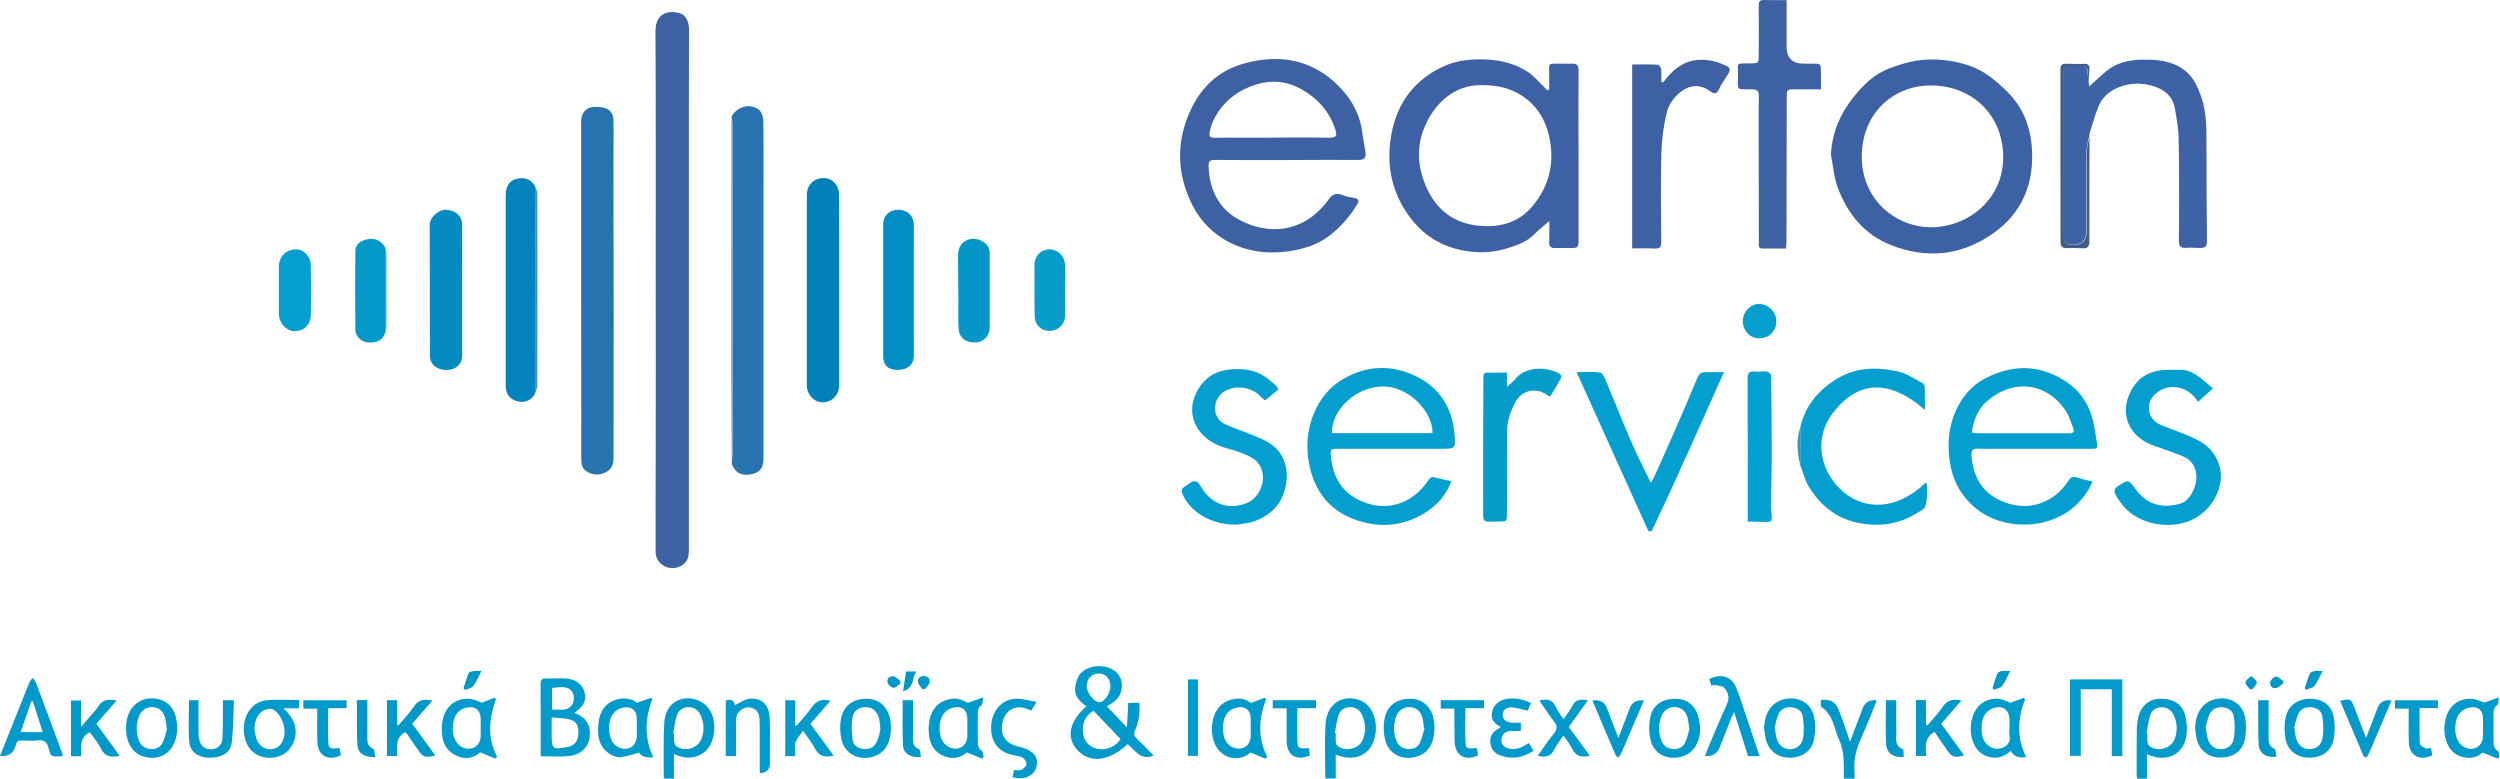<svg width="305" height="95" viewBox="0 0 305 95" fill="none" xmlns="http://www.w3.org/2000/svg">
<path d="M79.998 35.373C79.998 24.856 80.027 14.34 79.968 3.824C79.954 1.832 81.283 1.129 82.992 1.627C83.605 1.802 84.058 2.608 84.058 3.545C84.058 6.665 84.043 9.8 84.043 12.919C84.043 30.862 84.043 48.789 84.043 66.732C84.043 67.581 84.087 68.445 83.182 68.987C81.779 69.822 79.998 68.943 79.983 67.317C79.968 62.777 79.998 58.236 79.998 53.696C80.012 47.588 80.012 41.481 79.998 35.373C79.998 35.388 79.998 35.388 79.998 35.373Z" fill="#3D61A2"/>
<path d="M189.017 26.966C188.375 27.522 187.761 27.991 187.236 28.533C186.403 29.412 185.322 29.822 184.212 30.188C182.883 30.627 181.525 30.847 180.122 30.759C176.164 30.51 173.199 28.709 171.169 25.237C169.781 22.835 169.299 20.257 169.577 17.592C170.015 13.329 172.031 10.005 176.033 8.13C177.756 7.324 179.611 7.163 181.51 7.266C183.248 7.368 184.869 7.808 186.315 8.716C187.075 9.199 187.674 9.946 188.346 10.576C188.492 10.708 188.608 10.869 188.74 11.015C188.828 10.986 188.915 10.971 189.003 10.942C189.003 10.327 189.003 9.712 189.003 9.111C189.017 7.602 188.784 7.793 190.303 7.764C190.785 7.749 191.281 7.793 191.763 7.764C192.362 7.72 192.581 7.983 192.581 8.569C192.567 12.348 192.581 16.142 192.581 19.92C192.581 23.026 192.581 26.116 192.581 29.221C192.581 30.203 192.538 30.261 191.559 30.261C190.931 30.261 190.288 30.246 189.66 30.261C189.207 30.261 188.988 30.056 189.003 29.587C189.032 28.709 189.017 27.844 189.017 26.966ZM180.853 10.385C177.376 10.297 174.893 12.7 173.71 15.717C172.892 17.797 172.936 20.008 173.74 22.161C174.85 25.135 176.865 27.068 180.049 27.493C182.678 27.844 185.161 27.288 186.929 25.193C188.959 22.791 189.689 19.95 189.032 16.801C188.638 14.897 187.747 13.256 186.228 12.07C184.767 10.913 183.014 10.385 180.853 10.385Z" fill="#3D61A4"/>
<path d="M157.001 19.525C154.05 19.525 151.115 19.54 148.164 19.51C147.595 19.51 147.434 19.715 147.449 20.228C147.522 23.055 148.632 25.413 151.115 26.775C154.825 28.811 159.031 28.298 161.85 24.666C161.909 24.593 161.967 24.505 162.025 24.432C162.464 23.729 163.019 23.465 163.837 23.817C164.275 24.007 164.771 24.066 165.253 24.153C165.765 24.241 165.852 24.476 165.589 24.915C164.655 26.438 163.515 27.771 162.069 28.84C160.565 29.953 158.797 30.451 156.986 30.686C154.24 31.037 151.582 30.583 149.201 29.119C147.405 28.006 146.076 26.409 145.214 24.49C143.841 21.473 143.563 18.295 144.586 15.146C145.769 11.498 148.033 8.73 151.918 7.705C155.935 6.636 159.688 7.192 162.814 10.019C164.611 11.645 165.911 13.696 166.203 16.229C166.305 17.02 166.48 17.811 166.597 18.602C166.685 19.232 166.466 19.525 165.75 19.51C162.843 19.496 159.922 19.51 157.001 19.525ZM155.234 16.801V16.786C157.498 16.786 159.761 16.757 162.025 16.801C163.019 16.815 163.209 16.654 162.873 15.688C162.157 13.578 160.755 12.011 158.827 10.913C156.782 9.756 154.693 9.697 152.531 10.561C151.1 11.132 149.917 11.967 148.968 13.183C148.252 14.106 147.741 15.087 147.565 16.244C147.507 16.64 147.668 16.815 148.091 16.801C150.472 16.786 152.853 16.801 155.234 16.801Z" fill="#3D61A3"/>
<path d="M223.371 18.851C223.532 15.834 224.759 13.373 226.687 11.176C227.738 9.975 228.907 8.979 230.367 8.393C231.492 7.954 232.66 7.573 233.844 7.397C235.976 7.075 238.109 7.31 240.168 7.983C242.067 8.598 243.542 9.858 244.93 11.235C247.179 13.476 247.968 16.332 247.924 19.349C247.865 22.996 246.419 26.101 243.381 28.313C239.438 31.184 235.173 31.652 230.689 29.895C227.446 28.621 225.401 26.072 224.204 22.894C223.736 21.619 223.649 20.199 223.371 18.851ZM235.859 27.727C240.665 27.508 244.491 23.89 244.389 19.012C244.272 13.608 240.168 10.327 235.363 10.429C230.791 10.517 227.008 14.018 227.139 19.378C227.271 24.49 231.39 27.83 235.859 27.727Z" fill="#3C61A4"/>
<path d="M70.898 35.388C70.898 28.533 70.898 21.678 70.898 14.823C70.898 13.769 71.511 13.08 72.49 13.036C74.038 12.978 74.798 13.461 74.842 14.662C74.885 16.303 74.842 17.928 74.842 19.569C74.842 26.028 74.871 32.502 74.871 38.961C74.871 44.615 74.842 50.283 74.856 55.937C74.856 56.786 74.506 57.343 73.775 57.68C73.016 58.017 72.271 57.958 71.555 57.504C70.956 57.123 70.913 56.508 70.913 55.893C70.898 54.209 70.913 52.524 70.913 50.84C70.898 45.684 70.898 40.529 70.898 35.388Z" fill="#2872B0"/>
<path d="M254.833 10.122C254.862 10.297 254.891 10.488 254.891 10.546C255.548 9.946 256.206 9.316 256.907 8.73C258.177 7.661 259.682 7.31 261.303 7.28C263.173 7.251 264.984 7.383 266.547 8.598C267.613 9.419 268.109 10.561 268.533 11.762C269.22 13.681 269.19 15.688 269.19 17.68C269.176 21.517 269.22 25.34 269.249 29.177C269.249 30.159 269.161 30.261 268.182 30.246C267.7 30.232 267.204 30.188 266.722 30.232C265.962 30.305 265.802 29.939 265.816 29.28C265.846 27.932 265.846 26.599 265.846 25.252C265.846 22.396 265.86 19.54 265.787 16.683C265.758 15.541 265.539 14.413 265.349 13.285C265.101 11.791 264.107 10.942 262.749 10.517C261.376 10.092 259.974 10.092 258.586 10.605C257.359 11.059 256.454 11.879 255.972 13.08C255.563 14.106 255.271 15.19 254.935 16.244C254.935 16.288 254.92 16.347 254.92 16.391C254.906 16.478 254.891 16.581 254.876 16.669C254.759 17.225 254.57 17.797 254.555 18.368C254.526 21.634 254.54 24.9 254.54 28.167C254.54 29.309 253.971 29.866 252.831 29.866C252.116 29.866 251.751 29.485 251.751 28.738C251.751 22.513 251.736 16.303 251.751 10.078C251.765 7.72 251.298 8.057 253.942 8.027C254.482 8.027 254.672 8.291 254.672 8.789C254.716 9.258 254.789 9.697 254.833 10.122Z" fill="#3D62A6"/>
<path d="M89.272 14.194C89.93 12.992 91.507 12.553 92.588 13.388C92.924 13.652 93.129 14.311 93.129 14.794C93.172 18.339 93.143 21.869 93.143 25.413C93.143 35.593 93.143 45.757 93.143 55.937C93.143 57.079 92.705 57.665 91.683 57.856C90.426 58.09 89.696 57.695 89.272 56.567C89.302 56.083 89.375 55.6 89.375 55.117C89.375 41.891 89.375 28.679 89.375 15.453C89.375 15.014 89.302 14.604 89.272 14.194Z" fill="#2873B0"/>
<path d="M255.3 58.749C254.234 61.078 252.525 62.645 250.217 63.451C248.683 63.993 247.062 64.124 245.412 63.89C243.469 63.597 241.804 62.821 240.416 61.444C239 60.053 238.182 58.368 237.889 56.391C237.597 54.414 237.67 52.48 238.415 50.576C239.175 48.628 240.416 47.076 242.271 46.124C245.777 44.322 249.224 44.512 252.423 46.812C253.839 47.837 254.818 49.346 255.285 51.074C255.563 52.099 255.665 53.169 255.855 54.223C255.957 54.751 255.621 54.751 255.242 54.751C251.561 54.751 247.895 54.751 244.214 54.751C243.265 54.751 242.315 54.78 241.366 54.736C240.708 54.707 240.46 54.912 240.519 55.629C240.723 57.973 241.672 59.906 243.805 60.946C245.879 61.957 248.041 62.074 250.144 60.829C251.093 60.258 251.794 59.496 252.379 58.603C252.642 58.193 252.919 58.075 253.387 58.251C254.015 58.471 254.643 58.588 255.3 58.749ZM240.562 52.773C240.84 52.803 241.103 52.861 241.351 52.861C243.922 52.861 246.507 52.861 249.078 52.861C250.202 52.861 251.312 52.846 252.423 52.861C252.919 52.876 253.124 52.7 252.934 52.217C252.627 51.484 252.423 50.679 251.97 50.049C249.443 46.387 245.207 46.314 242.198 49.141C241.234 50.078 240.767 51.309 240.562 52.773Z" fill="#049FCE"/>
<path d="M177.07 58.72C176.456 60.331 175.448 61.488 174.178 62.352C171.3 64.286 168.16 64.505 165.005 63.275C162.128 62.147 160.404 59.862 159.761 56.845C159.309 54.692 159.411 52.539 160.287 50.459C161.032 48.672 162.171 47.222 163.837 46.255C166.787 44.527 169.883 44.454 172.892 45.977C175.682 47.383 177.187 49.8 177.449 52.949C177.596 54.751 177.566 54.751 175.784 54.751C171.592 54.751 167.415 54.751 163.223 54.751C162.332 54.751 162.288 54.824 162.376 55.717C162.595 58.119 163.661 60.009 165.867 61.034C167.824 61.957 169.854 62.015 171.811 60.931C172.863 60.346 173.652 59.467 174.338 58.486C174.441 58.339 174.66 58.178 174.791 58.193C175.536 58.354 176.266 58.544 177.07 58.72ZM174.777 52.846C174.791 50.195 171.811 47.046 168.584 47.149C165.224 47.266 162.405 50.151 162.493 52.846H174.777Z" fill="#049FCE"/>
<path d="M217.967 0.015C217.967 1.978 217.967 3.824 217.967 5.669C217.967 7.061 218.653 7.764 220.026 7.764C220.216 7.764 220.421 7.764 220.61 7.764C222.349 7.808 222.115 7.515 222.159 9.345C222.173 9.829 222.159 10.312 222.159 10.898C221.063 10.898 220.055 10.898 219.033 10.898C217.967 10.898 217.981 10.913 217.981 11.967C217.981 17.782 217.967 23.582 217.952 29.397C217.952 29.69 217.908 29.968 217.894 30.32C216.901 30.32 215.966 30.32 215.016 30.32C214.461 30.32 214.578 29.895 214.578 29.573C214.564 26.101 214.564 22.645 214.564 19.174C214.564 16.713 214.534 14.238 214.578 11.777C214.593 11.118 214.432 10.913 213.731 10.898C211.73 10.869 212.022 11.132 212.037 9.184C212.051 7.602 211.686 7.749 213.541 7.734C214.549 7.72 214.564 7.734 214.564 6.694C214.578 4.688 214.578 2.696 214.564 0.689C214.564 0.177 214.71 -0.014 215.221 0.001C216.097 0.03 216.959 0.015 217.967 0.015Z" fill="#3E61A4"/>
<path d="M202.893 10.063C203.083 9.829 203.273 9.594 203.463 9.36C205.07 7.485 207.012 6.826 209.612 7.617C209.817 7.676 210.006 7.793 210.211 7.866C211.175 8.218 211.233 8.423 210.664 9.302C210.328 9.814 209.963 10.312 209.729 10.869C209.466 11.528 209.057 11.455 208.663 11.147C207.377 10.195 206.063 10.371 204.967 11.264C204.252 11.835 203.594 12.743 203.375 13.608C202.966 15.248 202.733 16.962 202.689 18.646C202.587 22.279 202.645 25.911 202.674 29.543C202.674 30.159 202.499 30.349 201.885 30.32C200.994 30.276 200.089 30.305 199.125 30.305V7.866C200.191 7.866 201.228 7.837 202.251 7.895C202.397 7.895 202.63 8.232 202.66 8.437C202.718 8.935 202.674 9.448 202.674 9.961C202.762 9.99 202.82 10.019 202.893 10.063Z" fill="#3D61A3"/>
<path d="M102.374 35.402C102.374 39.283 102.374 43.165 102.374 47.046C102.374 48.189 101.454 49.097 100.358 49.082C99.292 49.068 98.445 48.16 98.43 47.017C98.43 39.283 98.43 31.55 98.43 23.817C98.43 22.586 99.248 21.751 100.461 21.722C101.512 21.707 102.36 22.586 102.36 23.758C102.389 27.639 102.374 31.521 102.374 35.402Z" fill="#0281BB"/>
<path d="M219.632 52.129C220.216 49.639 221.662 47.793 223.795 46.402C226.205 44.805 228.834 44.732 231.507 45.303C232.587 45.523 233.566 46.241 234.574 46.753C234.705 46.827 234.822 47.076 234.822 47.237C234.851 48.116 234.837 48.98 234.837 50.005C230.922 46.578 226.964 46.036 223.634 50.356C221.078 53.681 222.188 57.826 225.021 60.126C227.402 62.059 231.2 62.469 234.997 58.837C235.041 59.101 235.114 59.291 235.1 59.481C235.1 60.067 235.114 60.653 235.027 61.224C234.983 61.547 234.851 61.957 234.618 62.118C233.04 63.216 231.317 63.949 229.374 64.007C225.591 64.139 222.641 62.616 220.669 59.364C220.187 58.559 219.968 57.592 219.617 56.699C219.632 55.175 219.632 53.652 219.632 52.129Z" fill="#049FCE"/>
<path d="M269.979 47.383C269.322 47.984 268.767 48.482 268.168 49.024C267.452 47.954 266.59 47.339 265.378 47.237C263.888 47.105 262.53 48.057 262.223 49.243C261.96 50.269 262.501 51.352 263.479 51.777C264.414 52.187 265.378 52.51 266.313 52.89C267.832 53.506 269.366 54.106 270.257 55.659C271.308 57.475 271.089 59.262 270.096 60.975C268.562 63.583 265.612 64.447 262.837 63.876C260.792 63.451 259.214 62.338 258.177 60.492C257.885 59.965 257.871 59.643 258.411 59.291C259.667 58.486 259.667 58.471 260.558 59.701C262.004 61.693 264.02 62.059 266.108 61.4C267.072 61.093 267.934 59.584 267.963 58.31C267.993 57.079 267.423 56.098 266.298 55.659C265.159 55.205 264.005 54.794 262.837 54.399C260.003 53.447 258.542 50.855 259.813 48.013C260.602 46.255 262.004 45.289 263.932 45.142C264.56 45.098 265.188 45.128 265.816 45.113C267.584 45.054 268.635 46.285 269.979 47.383Z" fill="#049FCE"/>
<path d="M150.896 64.007C147.609 64.051 145.126 62.338 144.264 60.258C144.075 59.804 144.191 59.584 144.527 59.364C144.732 59.233 144.936 59.115 145.126 58.969C145.652 58.544 146.09 58.632 146.426 59.233C147.668 61.4 149.552 62.191 151.816 61.488C153.992 60.814 154.868 57.739 153.247 56.23C152.721 55.732 151.962 55.454 151.275 55.19C150.428 54.853 149.493 54.707 148.661 54.34C145.9 53.169 144.469 50.356 146.178 47.486C147.419 45.406 149.377 44.893 151.684 45.054C153.364 45.172 154.605 45.992 155.73 47.12C155.832 47.222 155.993 47.471 155.964 47.486C155.453 47.954 154.912 48.394 154.357 48.819C154.313 48.848 154.065 48.657 153.948 48.526C152.488 46.856 150.019 47.002 148.938 48.101C147.843 49.199 148.033 51.06 149.42 51.733C150.37 52.187 151.392 52.51 152.371 52.905C153.977 53.564 155.672 54.106 156.504 55.864C157.191 57.314 157.089 58.793 156.577 60.272C156.008 61.884 154.781 62.865 153.306 63.495C152.415 63.861 151.392 63.905 150.896 64.007Z" fill="#049FCE"/>
<path d="M210.328 45.391C207.348 51.997 204.544 58.471 201.491 64.813C201.36 64.798 201.228 64.798 201.097 64.784C198.205 58.383 195.313 51.968 192.348 45.406C193.443 45.406 194.363 45.303 195.254 45.465C195.561 45.523 195.809 46.182 195.985 46.607C197.022 49.068 197.986 51.543 199.052 53.989C199.753 55.6 200.571 57.167 201.403 58.91C201.623 58.515 201.783 58.236 201.915 57.958C202.63 56.362 203.346 54.78 204.047 53.183C205.07 50.825 206.092 48.467 207.085 46.094C207.304 45.582 207.567 45.377 208.108 45.406C208.794 45.42 209.495 45.391 210.328 45.391Z" fill="#049FCE"/>
<path d="M65.275 47.998C64.836 48.95 63.785 49.258 62.865 48.877C61.944 48.496 61.696 47.852 61.696 46.929C61.711 39.313 61.696 31.682 61.696 24.051C61.696 23.875 61.696 23.714 61.711 23.538C61.755 22.689 62.237 22.015 62.938 21.839C64.019 21.561 64.793 21.854 65.275 22.733C65.275 23.904 65.289 25.076 65.289 26.248C65.275 33.498 65.275 40.748 65.275 47.998Z" fill="#0283BD"/>
<path d="M56.38 35.446C56.38 38.112 56.38 40.763 56.38 43.429C56.38 44.439 55.576 45.142 54.466 45.142C53.298 45.142 52.45 44.439 52.45 43.414C52.436 38.068 52.45 32.722 52.421 27.39C52.421 26.526 53.546 25.545 54.437 25.589C55.562 25.647 56.38 26.336 56.38 27.405C56.394 30.071 56.38 32.751 56.38 35.446Z" fill="#048CC1"/>
<path d="M183.847 45.45V47.178C184.256 46.812 184.563 46.607 184.782 46.329C186.038 44.732 188.346 44.718 189.996 45.45C190.347 45.596 190.61 45.845 190.39 46.241C189.996 46.959 189.558 47.647 189.12 48.394C188.988 48.321 188.857 48.277 188.755 48.203C187.425 47.208 185.673 47.588 184.869 49.068C184.241 50.239 183.847 51.47 183.862 52.817C183.891 56.083 183.862 59.35 183.847 62.631C183.847 63.627 183.832 63.627 182.868 63.627C182.605 63.627 182.328 63.627 182.065 63.641C180.999 63.656 180.94 63.597 180.94 62.557C180.94 57.358 180.926 52.158 180.97 46.973C180.984 45.172 180.794 45.494 182.43 45.465C182.883 45.45 183.336 45.45 183.847 45.45Z" fill="#079DCB"/>
<path d="M107.749 35.417C107.749 32.736 107.749 30.056 107.749 27.376C107.749 26.292 108.523 25.574 109.604 25.589C110.758 25.618 111.488 26.365 111.488 27.434C111.474 32.751 111.488 38.068 111.488 43.37C111.488 44.454 110.773 45.113 109.546 45.128C108.363 45.142 107.764 44.586 107.749 43.458C107.749 40.778 107.749 38.097 107.749 35.417Z" fill="#018EC5"/>
<path d="M213.22 63.641C213.22 63.29 213.22 63.055 213.22 62.821C213.22 57.285 213.234 51.733 213.205 46.197C213.205 45.479 213.41 45.245 214.111 45.333C214.593 45.391 215.089 45.259 215.571 45.333C215.761 45.362 216.068 45.655 216.068 45.831C216.126 49.024 216.156 52.217 216.156 55.41C216.156 57.402 216.083 59.408 216.053 61.415C216.053 61.708 216.039 62.001 216.083 62.294C216.272 63.817 216.243 63.685 214.739 63.67C214.257 63.641 213.775 63.641 213.22 63.641Z" fill="#02A1D1"/>
<path d="M120.749 35.505C120.749 36.969 120.749 38.434 120.749 39.899C120.749 40.953 120.018 41.744 119.04 41.773C117.754 41.817 116.995 41.188 116.936 39.987C116.893 38.991 116.922 37.995 116.922 36.984C116.907 35.08 116.907 33.176 116.878 31.286C116.863 30.466 117.112 29.734 117.827 29.368C118.558 28.987 119.332 29.075 120.048 29.558C120.573 29.91 120.749 30.393 120.749 30.993C120.749 32.487 120.749 33.996 120.749 35.505Z" fill="#0297C6"/>
<path d="M132.536 86.168C131.762 85.611 131.06 84.952 131.163 83.912C131.221 83.356 131.396 82.741 131.718 82.301C132.696 81.012 135.077 80.924 136.246 82.067C137.122 82.931 137.078 84.513 136.129 85.421C135.778 85.743 135.34 85.978 135.048 86.183C135.793 86.974 136.596 87.794 137.487 88.746C137.546 87.735 137.589 86.769 137.648 85.743H138.992C139.094 86.9 138.948 88.028 138.48 89.083C138.276 89.551 138.364 89.815 138.714 90.137C139.415 90.796 140.072 91.499 140.73 92.173C139.196 92.832 138.48 91.558 137.589 90.782C135.267 92.92 132.93 93.169 131.411 91.47C130.038 89.962 130.462 87.999 132.536 86.168ZM136.713 90.181C135.588 88.995 134.493 87.852 133.412 86.71C132.36 87.34 131.951 88.321 132.156 89.595C132.302 90.503 132.945 91.148 133.879 91.353C134.96 91.587 136.085 91.104 136.713 90.181ZM132.58 83.737C132.58 84.513 133.47 85.655 134.084 85.67C134.727 85.685 135.486 84.586 135.472 83.678C135.457 82.799 134.873 82.169 134.04 82.169C133.193 82.169 132.565 82.829 132.58 83.737Z" fill="#029ACB"/>
<path d="M47.002 40.572C46.681 41.525 45.965 41.905 44.739 41.759C44.037 41.671 43.351 40.983 43.351 40.221C43.322 37.028 43.322 33.835 43.351 30.642C43.351 29.88 43.891 29.382 44.753 29.206C45.746 28.987 46.506 29.324 47.002 30.203C47.017 33.659 47.017 37.116 47.002 40.572Z" fill="#0299C9"/>
<path d="M34.018 35.314C34.018 34.392 34.018 33.469 34.018 32.546C34.018 31.155 35.157 30.203 36.515 30.466C37.202 30.598 37.903 31.448 37.917 32.282C37.947 34.333 37.961 36.369 37.917 38.419C37.903 39.65 37.026 40.441 35.873 40.397C34.909 40.367 34.032 39.386 34.018 38.317C34.018 37.804 34.018 37.292 34.018 36.779C34.018 36.281 34.018 35.798 34.018 35.314Z" fill="#049FCE"/>
<path d="M129.95 35.388C129.95 36.383 129.936 37.379 129.95 38.39C129.965 40.133 128.154 40.807 127.044 40.089C126.474 39.723 126.24 39.152 126.226 38.551C126.197 36.457 126.182 34.362 126.211 32.268C126.226 31.184 127.058 30.408 128.052 30.422C129.074 30.437 129.907 31.257 129.936 32.326C129.994 33.337 129.965 34.362 129.95 35.388Z" fill="#079DCB"/>
<path d="M65.961 92.261C65.961 91.587 65.961 90.957 65.961 90.328C65.961 88.043 65.976 85.743 65.947 83.458C65.947 82.946 66.107 82.755 66.604 82.77C67.334 82.785 68.064 82.755 68.795 82.755C70.08 82.77 71 83.385 71.292 84.381C71.599 85.421 71.263 86.124 70.065 86.974C71.511 87.472 72.125 88.482 71.935 89.962C71.789 91.162 70.84 92.1 69.437 92.232C68.327 92.349 67.173 92.261 65.961 92.261ZM67.305 87.53V89.742C67.305 91.353 67.48 91.485 69.101 91.148C69.189 91.133 69.291 91.119 69.394 91.104C70.168 90.884 70.533 90.357 70.562 89.478C70.591 88.497 70.299 87.955 69.467 87.764C68.78 87.589 68.079 87.603 67.305 87.53ZM67.349 83.927V86.563C68.269 86.519 69.277 86.856 69.832 85.919C70.051 85.538 70.065 84.791 69.832 84.44C69.262 83.59 68.298 83.854 67.349 83.927Z" fill="#029BCC"/>
<path d="M258.922 92.246H257.637V84.088H253.854V92.217H252.539V82.887H258.922V92.246Z" fill="#029BCC"/>
<path d="M82.218 95H81.078C81.035 94.941 80.976 94.897 80.976 94.853C80.991 92.583 80.903 90.313 81.049 88.057C81.21 85.846 83.021 84.703 85.037 85.392C85.533 85.567 86.03 85.919 86.38 86.329C87.418 87.589 87.388 89.976 86.395 91.28C85.592 92.334 84.189 92.7 82.773 92.217C82.612 92.159 82.466 92.085 82.218 91.983V95ZM82.13 89.507L82.232 89.522C82.232 89.844 82.203 90.152 82.247 90.474C82.276 90.665 82.364 90.914 82.495 91.016C83.503 91.792 85.153 91.309 85.592 90.123C85.928 89.2 85.898 88.248 85.519 87.34C85.241 86.681 84.745 86.27 84.014 86.27C83.255 86.27 82.758 86.695 82.554 87.369C82.335 88.057 82.261 88.79 82.13 89.507Z" fill="#0299C9"/>
<path d="M261.931 92.041V95H260.733C260.719 94.78 260.675 94.605 260.675 94.414C260.675 92.613 260.66 90.811 260.69 88.995C260.704 88.468 260.763 87.926 260.894 87.413C261.245 86.051 262.252 85.26 263.567 85.245C265.13 85.216 266.254 85.904 266.605 87.325C266.81 88.16 266.868 89.083 266.707 89.918C266.342 91.909 264.633 92.847 262.691 92.29C262.501 92.232 262.296 92.159 261.931 92.041ZM261.873 89.449C261.916 89.449 261.946 89.463 261.975 89.463C261.975 89.8 261.946 90.152 261.99 90.489C262.019 90.679 262.092 90.928 262.238 91.031C263.231 91.778 264.867 91.324 265.305 90.181C265.67 89.215 265.641 88.219 265.203 87.266C264.925 86.651 264.414 86.285 263.713 86.285C262.997 86.285 262.501 86.695 262.296 87.34C262.092 88.013 262.019 88.746 261.873 89.449Z" fill="#029ACA"/>
<path d="M161.689 94.971C161.689 92.73 161.587 90.518 161.719 88.336C161.865 85.89 163.72 84.674 165.852 85.406C165.984 85.45 166.13 85.509 166.247 85.582C167.693 86.358 168.291 88.702 167.532 90.547C166.889 92.115 165.341 92.788 163.603 92.276C163.413 92.217 163.238 92.159 162.96 92.056V94.971H161.689ZM162.843 89.434C162.887 89.434 162.916 89.449 162.96 89.463C162.96 89.83 162.931 90.196 162.975 90.562C162.989 90.723 163.092 90.943 163.223 91.031C164.202 91.778 165.867 91.338 166.29 90.181C166.656 89.215 166.626 88.219 166.188 87.266C165.911 86.637 165.414 86.27 164.713 86.27C163.997 86.27 163.486 86.666 163.282 87.31C163.062 87.999 162.989 88.731 162.843 89.434Z" fill="#029ACA"/>
<path d="M0 92.217C0.38 91.25 0.76 90.313 1.139 89.376C1.943 87.34 2.761 85.304 3.578 83.268C3.666 83.063 3.841 82.902 3.973 82.711C4.104 82.887 4.294 83.048 4.367 83.239C5.433 86.065 6.485 88.892 7.522 91.719C7.581 91.88 7.624 92.041 7.668 92.232C7.537 92.246 7.449 92.276 7.361 92.276C6.251 92.32 6.208 92.334 5.93 91.28C5.74 90.547 5.419 90.24 4.63 90.328C3.987 90.401 3.316 90.372 2.658 90.342C2.249 90.328 2.016 90.46 1.943 90.87C1.928 90.972 1.884 91.06 1.84 91.148C1.577 91.968 0.949 92.334 0 92.217ZM2.512 89.317H5.214C4.805 88.028 4.396 86.783 4.002 85.538C3.944 85.538 3.885 85.553 3.827 85.553C3.403 86.769 2.98 87.999 2.512 89.317Z" fill="#029ACA"/>
<path d="M152.619 85.758C153.247 85.523 153.758 85.319 154.284 85.128C154.343 85.172 154.416 85.216 154.474 85.275C153.554 87.647 153.422 90.005 154.606 92.349C154.532 92.422 154.445 92.481 154.372 92.554C153.788 92.32 153.218 92.071 152.546 91.807C151.012 93.257 148.091 92.437 147.872 89.376C147.726 87.354 148.588 85.787 150.224 85.348C151.129 85.084 151.976 85.26 152.619 85.758ZM152.59 88.746C152.59 88.409 152.59 88.057 152.59 87.721C152.59 86.622 151.889 86.08 150.808 86.344C149.873 86.578 149.333 87.266 149.23 88.365C149.099 89.756 149.493 90.752 150.341 91.148C151.48 91.69 152.59 91.016 152.59 89.756C152.59 89.434 152.59 89.097 152.59 88.746Z" fill="#029ACB"/>
<path d="M77.69 85.743C78.391 85.509 78.902 85.319 79.428 85.143C79.486 85.187 79.53 85.245 79.589 85.289C78.683 87.647 78.581 89.991 79.706 92.378C78.858 92.481 78.245 92.305 77.953 91.822C77.135 92.041 76.419 92.305 75.689 92.378C75.265 92.422 74.769 92.232 74.389 91.983C72.957 91.045 72.841 89.581 73.031 88.072C73.206 86.725 73.907 85.699 75.294 85.319C76.215 85.099 77.076 85.216 77.69 85.743ZM77.69 88.746C77.69 88.409 77.69 88.057 77.69 87.721C77.69 86.622 76.989 86.08 75.908 86.358C74.988 86.593 74.433 87.31 74.33 88.394C74.199 89.771 74.623 90.782 75.47 91.177C76.624 91.704 77.69 91.031 77.69 89.771C77.69 89.42 77.69 89.083 77.69 88.746Z" fill="#029ACA"/>
<path d="M119.945 85.084C119.872 85.553 119.901 85.875 119.77 85.978C119.244 86.358 119.288 86.9 119.288 87.428C119.288 88.35 119.288 89.288 119.288 90.21C119.288 90.752 119.259 91.28 119.814 91.631C119.96 91.719 119.931 92.085 119.989 92.334L119.814 92.554C119.23 92.32 118.645 92.085 117.944 91.792C117.141 92.539 116.031 92.701 114.892 92.115C113.694 91.499 113.329 90.372 113.299 89.112C113.256 87.091 114.074 85.772 115.636 85.348C116.513 85.099 117.155 85.231 118.061 85.758C118.689 85.523 119.23 85.333 119.945 85.084ZM118.017 88.746C118.017 88.409 118.017 88.057 118.017 87.721C118.017 86.593 117.345 86.065 116.25 86.344C115.315 86.578 114.76 87.31 114.643 88.438C114.526 89.742 114.95 90.752 115.783 91.148C116.922 91.69 118.003 91.016 118.017 89.756C118.017 89.434 118.017 89.097 118.017 88.746Z" fill="#029ACA"/>
<path d="M303.091 85.714C303.602 85.523 304.143 85.333 304.858 85.084C304.785 85.553 304.829 85.875 304.698 85.978C304.128 86.388 304.216 86.944 304.216 87.501C304.216 88.409 304.216 89.302 304.216 90.21C304.216 90.752 304.187 91.28 304.742 91.631C304.888 91.734 304.858 92.085 304.917 92.334C304.858 92.407 304.8 92.481 304.742 92.554C304.157 92.32 303.573 92.085 302.872 91.807C302.229 92.422 301.28 92.642 300.228 92.29C300.038 92.232 299.863 92.159 299.702 92.056C298.432 91.324 297.877 89.332 298.417 87.516C298.855 86.022 300.024 85.157 301.587 85.26C302.098 85.304 302.609 85.567 303.091 85.714ZM302.93 88.76C302.93 88.424 302.93 88.072 302.93 87.735C302.93 86.578 302.244 86.051 301.105 86.373C300.199 86.622 299.673 87.325 299.556 88.438C299.425 89.742 299.849 90.752 300.681 91.162C301.82 91.719 302.916 91.045 302.916 89.786C302.93 89.449 302.93 89.112 302.93 88.76Z" fill="#029ACA"/>
<path d="M245.266 85.729C245.835 85.523 246.361 85.333 246.887 85.143C246.945 85.187 247.004 85.245 247.062 85.289C246.142 87.662 246.01 90.005 247.194 92.364C246.346 92.495 245.733 92.349 245.309 91.602C244.477 92.407 243.513 92.627 242.432 92.276C242.271 92.217 242.111 92.159 241.965 92.071C240.679 91.353 240.095 89.376 240.621 87.559C241.074 86.007 242.301 85.113 243.907 85.26C244.36 85.319 244.827 85.582 245.266 85.729ZM245.163 88.716C245.163 88.424 245.163 88.131 245.163 87.838C245.163 86.564 244.258 85.948 243.06 86.446C242.038 86.871 241.775 87.794 241.76 88.79C241.745 89.786 241.95 90.694 242.943 91.192C243.863 91.66 245.455 91.06 245.163 89.742C245.105 89.405 245.163 89.053 245.163 88.716Z" fill="#029BCC"/>
<path d="M60.411 92.554C59.827 92.305 59.257 92.056 58.57 91.778C57.709 92.583 56.54 92.73 55.386 92.041C54.013 91.221 53.809 89.815 53.926 88.38C54.101 86.344 55.459 85.113 57.329 85.26C57.84 85.304 58.322 85.567 58.775 85.729C59.286 85.538 59.797 85.333 60.323 85.128C60.382 85.172 60.455 85.216 60.513 85.275C59.651 87.647 59.432 89.991 60.645 92.32C60.572 92.393 60.484 92.481 60.411 92.554ZM58.644 88.746C58.644 88.409 58.644 88.057 58.644 87.721C58.644 86.622 57.942 86.08 56.861 86.344C55.898 86.578 55.372 87.281 55.255 88.511C55.138 89.727 55.591 90.767 56.394 91.163C57.533 91.704 58.644 91.016 58.644 89.771C58.644 89.434 58.644 89.097 58.644 88.746Z" fill="#029BCC"/>
<path d="M214.666 92.246H213.264C212.709 90.503 212.168 88.76 211.555 86.856C211.394 87.222 211.277 87.442 211.19 87.662C210.722 88.834 210.269 90.02 209.802 91.192C209.495 91.954 208.896 92.305 208.005 92.232C208.108 91.954 208.21 91.69 208.312 91.426C209.101 89.566 209.875 87.691 210.708 85.86C211.058 85.084 210.81 84.41 210.357 83.912C210.079 83.619 209.437 83.649 208.955 83.546C208.911 83.619 208.867 83.693 208.838 83.766C208.736 83.458 208.633 83.151 208.531 82.858C209.831 82.126 211.219 82.492 211.774 83.795C212.256 84.908 212.592 86.08 212.986 87.237C213.541 88.878 214.096 90.547 214.666 92.246Z" fill="#029ACA"/>
<path d="M36.486 85.406V86.417H34.602C35.537 87.325 36.136 88.219 36.062 89.449C35.96 91.045 34.879 92.261 33.36 92.422C31.593 92.613 30.278 91.704 29.869 90.035C29.329 87.794 30.497 85.641 32.499 85.436C33.798 85.304 35.113 85.406 36.486 85.406ZM31.038 88.907C31.111 89.317 31.155 89.727 31.286 90.123C31.564 90.957 32.236 91.426 33.024 91.412C33.828 91.382 34.397 90.884 34.631 89.976C34.938 88.804 34.397 87.281 33.404 86.607C33.214 86.476 32.893 86.446 32.659 86.505C31.637 86.725 31.096 87.589 31.038 88.907Z" fill="#029BCC"/>
<path d="M89.798 92.246H88.542V85.465C89.141 85.26 89.565 85.377 89.652 86.036C90.193 85.772 90.675 85.406 91.215 85.289C92.705 84.982 93.771 85.831 93.888 87.413C93.961 88.438 93.932 89.463 93.932 90.489C93.932 91.368 93.932 92.246 93.932 93.125C93.932 93.887 93.523 94.282 92.69 94.326C92.69 93.111 92.69 91.895 92.69 90.679C92.69 89.698 92.705 88.731 92.661 87.75C92.632 87.179 92.471 86.651 91.843 86.402C91.186 86.153 90.631 86.373 90.178 86.812C89.959 87.017 89.813 87.384 89.813 87.691C89.769 89.185 89.798 90.694 89.798 92.246Z" fill="#029BCC"/>
<path d="M175.01 88.658C175.01 90.767 174.207 91.968 172.644 92.364C170.964 92.774 169.372 91.924 168.978 90.24C168.788 89.434 168.759 88.541 168.905 87.721C169.212 86.022 170.526 85.143 172.308 85.26C173.754 85.348 174.82 86.505 174.966 88.145C174.996 88.365 174.996 88.57 175.01 88.658ZM173.798 88.848C173.769 88.834 173.739 88.819 173.71 88.804C173.666 88.424 173.652 88.028 173.55 87.647C173.345 86.798 172.819 86.329 172.06 86.27C171.271 86.212 170.614 86.622 170.322 87.442C169.971 88.438 169.971 89.463 170.395 90.445C170.643 91.045 171.14 91.338 171.768 91.382C172.396 91.426 172.965 91.192 173.228 90.621C173.477 90.064 173.608 89.449 173.798 88.848Z" fill="#029ACB"/>
<path d="M108.699 88.658C108.699 90.767 107.895 91.968 106.332 92.364C104.653 92.774 103.061 91.924 102.666 90.24C102.476 89.434 102.447 88.541 102.593 87.721C102.9 86.022 104.214 85.143 105.996 85.26C107.442 85.348 108.509 86.505 108.655 88.145C108.684 88.35 108.699 88.57 108.699 88.658ZM107.413 89.01C107.34 88.438 107.34 88.057 107.253 87.706C107.048 86.812 106.508 86.329 105.719 86.27C104.901 86.212 104.156 86.637 103.995 87.53C103.849 88.438 103.893 89.405 104.025 90.328C104.127 91.001 104.755 91.338 105.441 91.382C106.142 91.426 106.698 91.119 106.975 90.474C107.223 89.962 107.311 89.376 107.413 89.01Z" fill="#029ACB"/>
<path d="M21.617 88.819C21.617 91.514 19.704 93.052 17.367 92.246C15.921 91.763 15.146 90.079 15.439 88.028C15.745 85.875 17.63 84.703 19.66 85.392C20.916 85.831 21.617 87.061 21.617 88.819ZM20.361 88.98C20.273 88.394 20.244 87.999 20.156 87.633C19.937 86.783 19.426 86.329 18.667 86.27C17.878 86.212 17.235 86.622 16.943 87.442C16.578 88.438 16.593 89.449 16.987 90.43C17.235 91.045 17.761 91.353 18.418 91.382C19.046 91.412 19.587 91.162 19.85 90.591C20.113 90.035 20.229 89.42 20.361 88.98Z" fill="#029ACB"/>
<path d="M281.825 85.245C283.329 85.245 284.439 86.007 284.717 87.486C284.892 88.365 284.877 89.346 284.702 90.225C284.41 91.675 283.212 92.466 281.693 92.437C280.233 92.422 279.093 91.573 278.83 90.123C278.684 89.302 278.67 88.424 278.83 87.603C279.108 86.095 280.306 85.245 281.825 85.245ZM279.897 88.702C279.984 89.258 280.013 89.595 280.086 89.918C280.32 90.884 280.875 91.368 281.722 91.397C282.511 91.412 283.212 90.943 283.358 90.035C283.49 89.171 283.446 88.263 283.329 87.398C283.227 86.71 282.657 86.358 281.971 86.285C281.284 86.212 280.685 86.476 280.393 87.105C280.13 87.662 280.028 88.277 279.897 88.702Z" fill="#029ACB"/>
<path d="M267.803 88.863C267.832 87.017 268.694 85.714 270.169 85.319C271.878 84.864 273.514 85.729 273.879 87.442C274.069 88.336 274.054 89.346 273.864 90.24C273.558 91.704 272.331 92.481 270.753 92.422C269.351 92.378 268.299 91.499 267.978 90.079C267.89 89.683 267.861 89.273 267.803 88.863ZM269.103 88.687C269.176 89.229 269.205 89.595 269.293 89.947C269.512 90.87 270.052 91.353 270.87 91.397C271.659 91.441 272.374 90.987 272.535 90.079C272.681 89.229 272.652 88.306 272.535 87.442C272.433 86.725 271.849 86.344 271.133 86.285C270.403 86.227 269.833 86.534 269.541 87.193C269.307 87.706 269.22 88.292 269.103 88.687Z" fill="#029ACB"/>
<path d="M215.221 88.834C215.265 87.017 216.097 85.743 217.558 85.333C219.296 84.85 220.961 85.714 221.326 87.472C221.516 88.35 221.487 89.317 221.312 90.21C221.019 91.66 219.822 92.451 218.303 92.437C216.842 92.422 215.761 91.573 215.411 90.137C215.323 89.698 215.279 89.258 215.221 88.834ZM216.521 88.687C216.594 89.215 216.623 89.566 216.696 89.888C216.915 90.855 217.47 91.353 218.303 91.397C219.106 91.426 219.836 90.943 219.982 89.991C220.114 89.156 220.07 88.263 219.939 87.413C219.836 86.725 219.281 86.358 218.595 86.285C217.879 86.212 217.28 86.49 216.974 87.135C216.74 87.677 216.638 88.277 216.521 88.687Z" fill="#029ACB"/>
<path d="M207.421 88.775C207.392 90.723 206.574 91.954 205.026 92.349C203.375 92.759 201.769 91.954 201.374 90.313C201.155 89.405 201.155 88.365 201.345 87.457C201.666 85.934 202.908 85.187 204.588 85.26C205.917 85.304 206.925 86.197 207.246 87.633C207.334 87.999 207.363 88.394 207.421 88.775ZM206.107 88.98C206.019 88.394 205.99 88.013 205.902 87.633C205.698 86.798 205.172 86.329 204.412 86.27C203.653 86.212 203.025 86.593 202.703 87.369C202.294 88.38 202.309 89.405 202.718 90.416C202.966 91.045 203.492 91.338 204.135 91.382C204.763 91.426 205.318 91.162 205.581 90.591C205.844 90.035 205.975 89.42 206.107 88.98Z" fill="#029ACA"/>
<path d="M226.248 95H224.948C224.905 93.403 225.08 91.807 224.393 90.313C223.751 88.922 223.707 87.208 222.144 86.212V85.392C223.298 85.289 223.868 85.553 224.306 86.578C224.729 87.559 225.036 88.585 225.401 89.595C225.489 89.844 225.577 90.093 225.708 90.489C226.263 89.024 226.76 87.706 227.256 86.388C227.534 85.67 228.089 85.348 228.951 85.436C228.863 85.67 228.804 85.89 228.717 86.095C228.191 87.354 227.709 88.629 227.139 89.874C226.497 91.265 226.088 92.701 226.263 94.253C226.278 94.487 226.263 94.722 226.248 95Z" fill="#0299C9"/>
<path d="M9.888 85.436V88.687C10.385 88.101 10.75 87.677 11.115 87.252C11.422 86.9 11.758 86.578 11.992 86.183C12.503 85.319 13.262 85.275 14.226 85.465C13.394 86.417 12.591 87.325 11.758 88.292C12.693 89.581 13.627 90.87 14.591 92.203C13.555 92.451 12.809 92.32 12.313 91.324C11.948 90.591 11.393 89.962 10.969 89.332C9.611 89.962 9.961 91.177 9.888 92.261H8.661V85.465H9.888V85.436Z" fill="#0299C9"/>
<path d="M48.609 88.497C49.237 87.735 49.938 87.032 50.479 86.212C51.048 85.348 51.764 85.26 52.757 85.465C51.925 86.417 51.136 87.325 50.289 88.292C51.224 89.581 52.158 90.87 53.108 92.173C51.779 92.466 51.633 92.407 50.917 91.382C50.435 90.679 49.953 89.991 49.486 89.302C48.2 89.947 48.448 91.119 48.434 92.232H47.207V85.421H48.448V88.438C48.507 88.453 48.551 88.482 48.609 88.497Z" fill="#0299C9"/>
<path d="M233.741 85.406H234.968V88.438C235.027 88.453 235.085 88.482 235.144 88.497C235.772 87.735 236.473 87.032 237.013 86.227C237.583 85.377 238.298 85.231 239.292 85.465C238.474 86.402 237.685 87.31 236.823 88.292C237.758 89.581 238.693 90.855 239.628 92.159C238.401 92.481 238.138 92.378 237.495 91.456C236.998 90.738 236.502 90.02 236.02 89.302C234.764 89.962 234.924 91.104 234.997 92.232H233.741V85.406Z" fill="#0299C9"/>
<path d="M101.702 92.188C100.665 92.437 99.935 92.29 99.438 91.338C99.073 90.606 98.533 89.976 97.963 89.156C97.598 89.698 97.189 90.108 97.043 90.606C96.897 91.089 97.014 91.66 97.014 92.246H95.801V85.436H96.999V88.453C97.058 88.482 97.116 88.497 97.189 88.526C97.802 87.794 98.474 87.105 99.015 86.314C99.584 85.465 100.3 85.216 101.322 85.494C100.505 86.432 99.701 87.354 98.869 88.306C99.818 89.581 100.738 90.855 101.702 92.188Z" fill="#029BCC"/>
<path d="M126.46 85.626C126.138 86.139 125.992 86.388 125.817 86.695C125.612 86.622 125.423 86.534 125.233 86.461C124.05 86.036 122.969 86.461 122.501 87.545C121.917 88.892 122.268 90.225 123.392 90.782C123.801 90.987 124.254 91.089 124.692 91.207C126.167 91.617 126.781 92.481 126.416 93.653C126.094 94.707 124.838 95.22 123.524 94.81C123.582 94.517 123.655 94.224 123.714 93.945C124.05 93.945 124.371 94.033 124.605 93.916C124.868 93.784 125.203 93.491 125.233 93.242C125.262 92.979 125.014 92.583 124.78 92.437C124.415 92.232 123.947 92.188 123.524 92.1C121.756 91.748 120.778 90.372 120.924 88.453C121.07 86.563 122.37 85.216 124.137 85.231C124.853 85.275 125.569 85.48 126.46 85.626Z" fill="#029ACB"/>
<path d="M23.063 85.421H24.217C24.217 86.637 24.217 87.838 24.217 89.024C24.217 89.42 24.217 89.815 24.305 90.196C24.48 91.031 25.02 91.441 25.794 91.412C26.583 91.368 27.094 90.913 27.138 90.064C27.211 88.804 27.182 87.53 27.197 86.256C27.197 85.992 27.197 85.729 27.197 85.436H28.54C28.453 87.179 28.482 88.936 28.263 90.65C28.102 91.895 26.963 92.481 25.458 92.437C24.159 92.393 23.195 91.748 23.092 90.503C22.946 88.819 23.063 87.135 23.063 85.421Z" fill="#0299C9"/>
<path d="M187.805 85.465C188.755 85.216 189.412 85.348 189.821 86.27C190.04 86.754 190.376 87.179 190.741 87.735C191.135 87.149 191.559 86.681 191.822 86.124C192.231 85.26 192.888 85.304 193.735 85.436C192.917 86.563 192.158 87.618 191.384 88.687C192.245 89.859 193.093 91.001 193.954 92.188C192.961 92.451 192.26 92.29 191.807 91.353C191.544 90.811 191.15 90.342 190.741 89.727C190.347 90.328 189.923 90.826 189.646 91.397C189.222 92.29 188.565 92.466 187.601 92.203C188.273 91.28 188.871 90.342 189.573 89.493C190.025 88.936 190.011 88.541 189.573 87.999C188.959 87.193 188.404 86.329 187.805 85.465Z" fill="#029ACA"/>
<path d="M186.374 86.71C185.673 86.549 185.088 86.344 184.49 86.3C183.788 86.241 183.292 86.666 183.321 87.208C183.35 87.882 183.832 88.101 184.402 88.16C184.767 88.204 185.132 88.16 185.541 88.16V89.185C185.103 89.185 184.679 89.156 184.241 89.185C183.584 89.229 183.219 89.625 183.175 90.269C183.131 90.884 183.54 91.192 184.095 91.324C184.986 91.543 185.746 91.162 186.505 90.65C186.71 90.972 186.885 91.265 187.089 91.602C185.775 92.437 184.431 92.7 182.985 92.144C182.299 91.88 181.89 91.353 181.817 90.591C181.744 89.844 182.094 89.332 182.708 88.951C182.824 88.878 182.941 88.804 183.102 88.702C182.342 88.306 181.846 87.794 182.021 86.915C182.182 86.051 182.854 85.406 183.847 85.26C184.855 85.128 185.819 85.275 186.783 85.787C186.637 86.124 186.505 86.432 186.374 86.71Z" fill="#029ACA"/>
<path d="M254.833 10.122C254.789 9.697 254.716 9.258 254.716 8.818C254.701 8.306 254.511 8.042 253.985 8.057C251.356 8.086 251.809 7.749 251.794 10.107C251.78 16.332 251.794 22.542 251.794 28.767C251.794 29.514 252.16 29.88 252.875 29.895C254.015 29.895 254.584 29.338 254.584 28.196C254.584 24.93 254.57 21.663 254.599 18.397C254.599 17.826 254.803 17.269 254.92 16.698C254.906 20.946 254.891 25.179 254.906 29.426C254.906 30.1 254.672 30.349 254.015 30.29C253.416 30.247 252.802 30.247 252.189 30.276C251.575 30.305 251.386 30.041 251.386 29.456C251.4 26.087 251.371 22.718 251.371 19.364C251.371 15.761 251.386 12.143 251.371 8.54C251.371 7.969 251.532 7.749 252.116 7.778C252.846 7.808 253.576 7.808 254.307 7.793C254.73 7.778 254.935 7.954 254.906 8.393C254.847 8.95 254.847 9.536 254.833 10.122Z" fill="#475C85"/>
<path d="M194.276 85.465C195.167 85.319 195.766 85.641 196.058 86.417C196.496 87.545 196.919 88.673 197.445 90.035C197.956 88.673 198.395 87.53 198.833 86.388C199.11 85.67 199.68 85.348 200.556 85.45C200.308 86.022 200.074 86.578 199.841 87.12C199.139 88.76 198.453 90.386 197.737 92.027C197.664 92.188 197.504 92.29 197.387 92.422C197.285 92.32 197.153 92.246 197.109 92.129C196.145 89.918 195.21 87.691 194.276 85.465Z" fill="#0299C9"/>
<path d="M288.66 90.035C289.171 88.702 289.61 87.53 290.062 86.358C290.34 85.641 290.91 85.333 291.771 85.45C291.07 87.091 290.369 88.716 289.683 90.342C289.434 90.928 289.201 91.514 288.923 92.085C288.865 92.217 288.733 92.349 288.587 92.407C288.543 92.422 288.354 92.261 288.31 92.144C287.36 89.932 286.44 87.721 285.491 85.494C286.776 85.216 286.82 85.245 287.243 86.344C287.696 87.516 288.149 88.702 288.66 90.035Z" fill="#0299C9"/>
<path d="M156.972 86.417H155.277V85.421H160.55V86.402H158.272C158.272 87.867 158.228 89.258 158.286 90.635C158.33 91.543 159.075 91.265 159.688 91.265C159.732 91.587 159.776 91.88 159.82 92.173C158.126 92.862 157.001 92.159 156.972 90.416C156.942 89.097 156.972 87.794 156.972 86.417Z" fill="#029ACA"/>
<path d="M37.012 86.461V85.436H42.285V86.402H40.035C40.035 87.882 39.977 89.317 40.065 90.738C40.108 91.514 40.809 91.309 41.408 91.25C41.481 91.558 41.54 91.851 41.598 92.129C40.079 92.92 38.779 92.203 38.721 90.547C38.662 89.215 38.706 87.867 38.706 86.461H37.012Z" fill="#029ACB"/>
<path d="M180.166 91.25C180.225 91.587 180.283 91.866 180.341 92.144C178.749 92.906 177.508 92.173 177.464 90.46C177.435 89.171 177.435 87.867 177.435 86.578C177.435 86.563 177.42 86.534 177.362 86.446H175.77V85.421H181.043V86.402H178.779C178.779 87.896 178.706 89.317 178.808 90.752C178.866 91.529 179.582 91.28 180.166 91.25Z" fill="#029ACB"/>
<path d="M296.577 91.25C296.635 91.573 296.694 91.851 296.752 92.129C295.248 92.92 293.918 92.188 293.875 90.547C293.831 89.215 293.86 87.867 293.86 86.461H292.18V85.436H297.439V86.388H295.189C295.189 87.882 295.16 89.302 295.218 90.723C295.233 90.928 295.642 91.162 295.919 91.294C296.08 91.382 296.328 91.28 296.577 91.25Z" fill="#029ACB"/>
<path d="M214.622 37.087C215.79 37.101 216.754 38.097 216.711 39.269C216.681 40.441 215.776 41.29 214.578 41.276C213.468 41.261 212.592 40.294 212.621 39.108C212.665 37.995 213.585 37.057 214.622 37.087Z" fill="#049FCE"/>
<path d="M144.922 82.887H146.149V92.217H144.922V82.887Z" fill="#029BCC"/>
<path d="M232.251 92.364C230.952 92.437 230.163 91.88 230.104 90.738C230.031 89.258 230.075 87.764 230.075 86.27C230.075 86.007 230.075 85.743 230.075 85.421H231.346C231.346 86.651 231.317 87.882 231.361 89.127C231.39 89.947 231.025 90.928 232.149 91.412C232.295 91.485 232.222 92.041 232.251 92.364Z" fill="#0297C6"/>
<path d="M275.5 85.421H276.771C276.771 86.915 276.771 88.38 276.771 89.83C276.771 90.445 276.742 91.031 277.487 91.353C277.676 91.426 277.647 91.983 277.735 92.32C276.493 92.481 275.632 91.939 275.559 90.84C275.471 89.288 275.515 87.721 275.5 86.153C275.5 85.934 275.5 85.699 275.5 85.421Z" fill="#0297C6"/>
<path d="M45.79 92.378C44.403 92.393 43.672 91.909 43.599 90.855C43.512 89.302 43.555 87.735 43.541 86.168C43.541 85.934 43.541 85.685 43.541 85.406H44.812C44.812 86.9 44.812 88.35 44.812 89.815C44.812 90.43 44.768 91.016 45.527 91.353C45.717 91.441 45.703 91.983 45.79 92.378Z" fill="#0297C6"/>
<path d="M112.35 92.364C111.065 92.451 110.203 91.924 110.159 90.899C110.072 89.083 110.13 87.266 110.13 85.421H111.386C111.386 86.856 111.386 88.263 111.386 89.669C111.386 90.328 111.255 91.045 112.116 91.397C112.306 91.456 112.277 91.983 112.35 92.364Z" fill="#0297C6"/>
<path d="M65.275 47.998C65.275 40.748 65.289 33.498 65.289 26.248C65.289 25.076 65.275 23.904 65.275 22.733C65.377 23.011 65.552 23.304 65.552 23.597C65.567 31.418 65.567 39.24 65.552 47.061C65.538 47.369 65.362 47.691 65.275 47.998Z" fill="#4391B6"/>
<path d="M89.272 14.194C89.302 14.604 89.375 15.014 89.375 15.424C89.375 28.65 89.375 41.861 89.375 55.087C89.375 55.571 89.316 56.054 89.272 56.538C89.258 52.978 89.229 49.419 89.214 45.86C89.214 35.622 89.214 25.384 89.229 15.146C89.229 14.823 89.258 14.516 89.272 14.194Z" fill="#6C94BB"/>
<path d="M245.251 81.862C244.886 82.55 244.652 83.18 244.258 83.693C244.053 83.956 243.571 84.015 243.221 84.161C243.177 84.088 243.133 84.015 243.089 83.942C243.279 83.341 243.44 82.741 243.688 82.155C243.747 82.008 244.053 81.906 244.258 81.862C244.521 81.832 244.813 81.862 245.251 81.862Z" fill="#0297C6"/>
<path d="M58.731 81.862C58.366 82.565 58.118 83.195 57.723 83.707C57.533 83.971 57.066 84.029 56.73 84.176C56.672 84.103 56.599 84.044 56.54 83.971C56.745 83.341 56.935 82.697 57.183 82.096C57.241 81.964 57.577 81.906 57.796 81.876C58.059 81.832 58.337 81.862 58.731 81.862Z" fill="#0297C6"/>
<path d="M283.358 81.862C282.978 82.565 282.745 83.195 282.35 83.693C282.146 83.956 281.664 84 281.313 84.147L281.182 83.927C281.386 83.341 281.547 82.726 281.81 82.169C281.883 82.008 282.204 81.906 282.438 81.862C282.686 81.818 282.949 81.862 283.358 81.862Z" fill="#0297C6"/>
<path d="M111.81 81.92C111.182 82.682 111.62 83.956 110.174 84.323C110.305 83.429 110.422 82.697 110.539 81.92H111.81Z" fill="#0297C6"/>
<path d="M278.538 83.37C278.275 83.561 278.027 83.868 277.72 83.942C277.238 84.044 276.888 83.693 276.961 83.239C277.005 82.96 277.384 82.579 277.662 82.536C277.91 82.492 278.217 82.858 278.509 83.034L278.538 83.37Z" fill="#0297C6"/>
<path d="M109.838 83.4C109.56 83.59 109.268 83.942 109.005 83.912C108.728 83.883 108.333 83.532 108.275 83.253C108.173 82.799 108.538 82.448 109.005 82.506C109.297 82.55 109.56 82.872 109.838 83.063C109.838 83.18 109.838 83.283 109.838 83.4Z" fill="#0297C6"/>
<path d="M274.463 84.073C274.273 83.795 273.908 83.488 273.952 83.224C273.996 82.946 274.39 82.711 274.638 82.462C274.887 82.711 275.281 82.946 275.325 83.224C275.369 83.473 275.004 83.781 274.814 84.073C274.711 84.073 274.595 84.073 274.463 84.073Z" fill="#0299C9"/>
<path d="M112.525 84.073C112.335 83.795 112.058 83.546 112 83.239C111.897 82.785 112.219 82.492 112.657 82.477C113.124 82.462 113.489 82.741 113.416 83.224C113.372 83.517 113.066 83.781 112.876 84.059C112.759 84.073 112.642 84.073 112.525 84.073Z" fill="#0297C6"/>
<path d="M47.002 40.572C47.002 37.116 47.002 33.659 47.002 30.188C47.046 30.422 47.134 30.657 47.134 30.891C47.134 33.894 47.134 36.882 47.134 39.884C47.134 40.118 47.046 40.338 47.002 40.572Z" fill="#079DCB"/>
<path d="M219.617 56.699C219.632 55.175 219.632 53.652 219.632 52.129C219.135 53.652 219.237 55.175 219.617 56.699Z" fill="#4391B6"/>
</svg>
